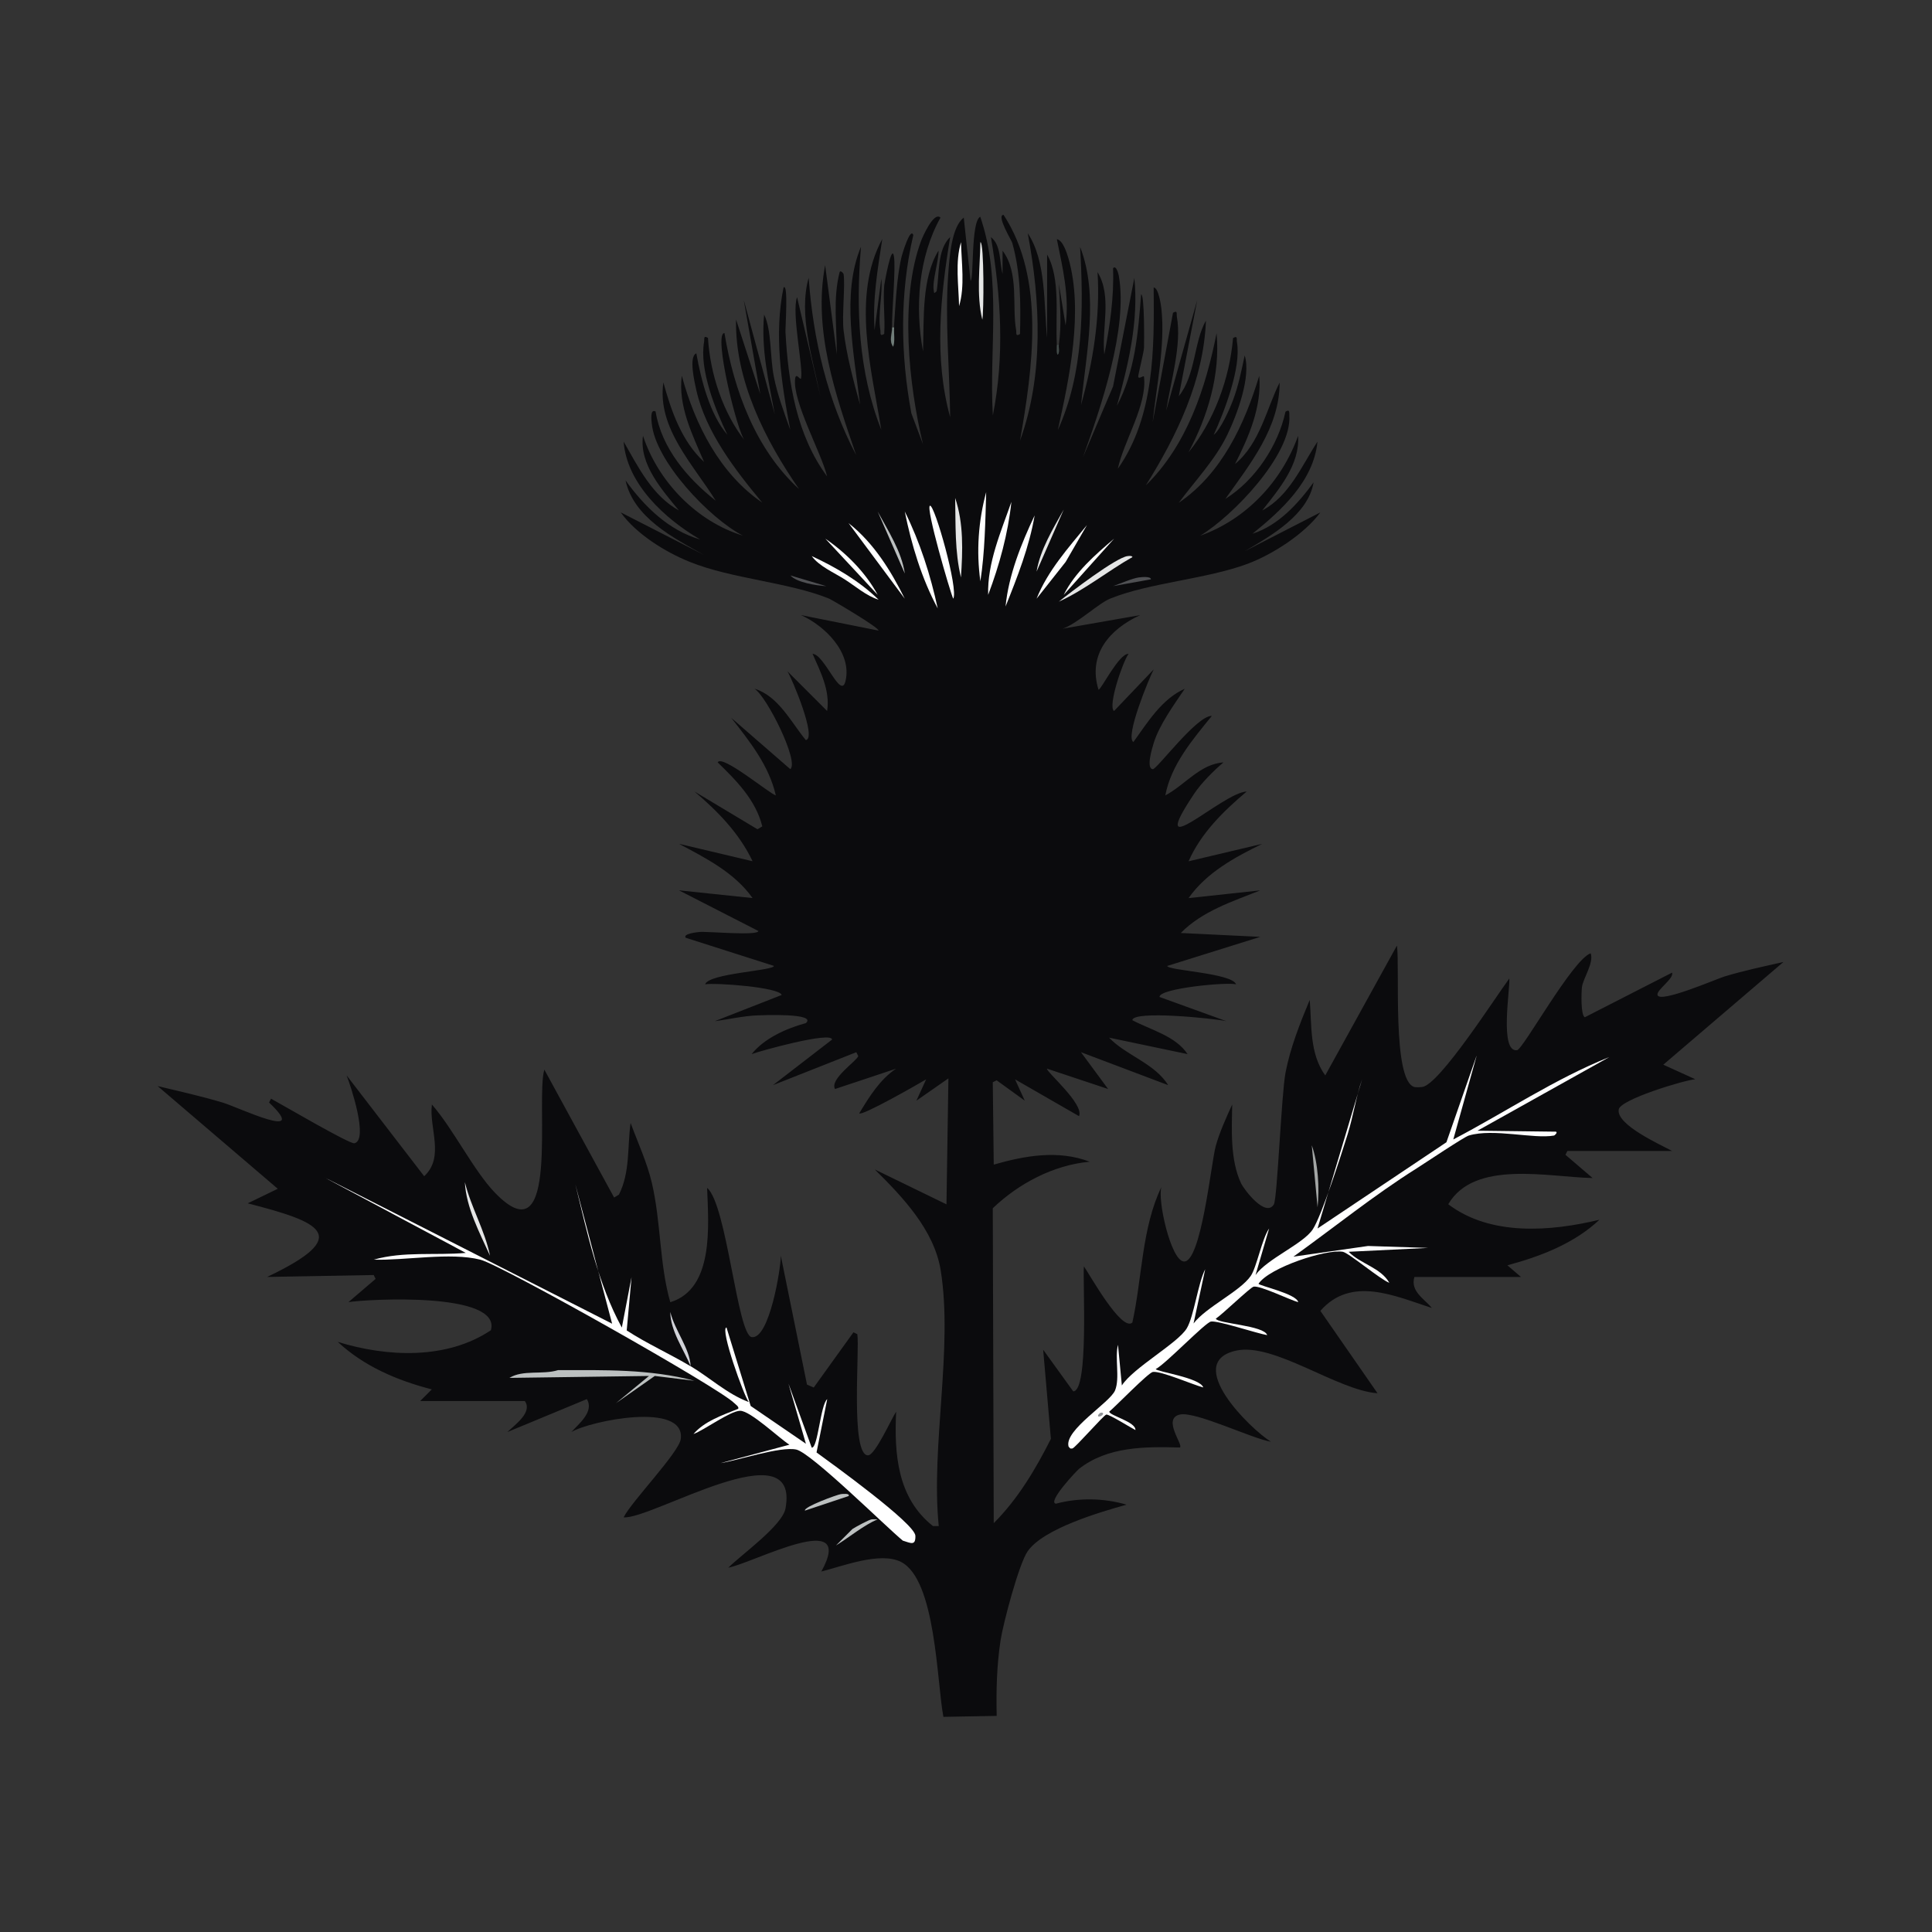 <svg viewBox="0 0 360 360" xmlns="http://www.w3.org/2000/svg" id="a"><rect x="0" y="0" width="360" height="360" fill="#333333" stroke="none"/><defs><style>.c{fill:#d1d2d8;}.d{fill:#0b0b0d;}.e{fill:#4f5053;}.f{fill:#fff;}.g{fill:none;}.h{fill:#414a48;}.i{fill:#707d79;}.j{fill:#8f9296;}.k{fill:#e5e6e6;}.l{fill:#a3a6a5;}.m{fill:#bcc0c0;}</style></defs><g id="b"><path d="M196.94,64.26c.02.38-.12,1.81.18,1.81.37-.49.1-1.23.18-1.81.56-4.02.2-7.39,0-11.38l1.26,7.76c.74-5.44-.56-10.78-1.63-16.07,1.11.17,1.87,2.58,2.17,3.61,2.8,9.81.17,22.22-1.99,31.96,4.81-10.58,4.81-22.67,4.15-34.13,3.54,9.05,1.11,19.91.18,29.43,2.25-8.08,3.59-16.32,3.07-24.74,2.76,4.53.73,10.41,1.26,15.35,1.04-5.3,1.83-10.66,1.63-16.07.63-.71,1.06,1.3,1.08,1.44,1.71,9.83-3.38,24.53-6.68,33.77l5.6-13.18,3.97-20.22c.81,8.11-1.12,16.11-3.25,23.83,3.39-6.38,3.96-13.69,4.51-20.77.65,0,.57,9.05.54,9.93s-1.14,5.15-1.08,5.42c.12.57,1.04-.37,1.08,0,.61,5.31-3.78,11.98-4.88,17.15,6.83-9.74,6.79-22.27,6.68-33.77.92-.02,1.39,3.45,1.44,3.97.73,6.73-.93,14.43-1.63,21.13l3.79-20.4c.92-.54.63.2.72.72.95,5.3-1.2,12.26-1.99,17.52l5.78-20.58-3.43,17.88c3.16-3.92,2.8-10.18,5.06-14.08-.43,11.12-5.4,21.42-11.2,30.7,7.62-7.44,11.15-18.08,13.18-28.35.71,7.75-1.66,15.52-5.24,22.21,4.77-5.84,7.66-13.74,8.31-21.31.92-.54.63.2.72.72.85,4.74-2.33,12.95-4.33,17.33,1.33-1.08,2.92-4.67,3.61-6.5,1-2.64,1.58-5.54,2.17-8.31,1.21,3.89-1.35,10.88-3.25,14.81-2.24,4.64-6,8.54-9.03,12.64,8-5.43,12.27-14.66,14.99-23.65.5,5.73-1.95,11.39-4.51,16.43,4.65-3.83,5.9-10.41,8.31-15.17,0,8.38-5.51,15.19-10.11,21.67,5.56-3.47,9.85-9.96,11.2-16.25.85-.52.68.14.72.72.48,7.31-10.58,18.76-16.61,22.39,8.56-3.03,15.2-10.12,18.24-18.6.37,5.34-3.59,9.97-6.68,13.9,5.06-2.69,7.33-8.29,10.29-12.82-.72,7.33-6.69,12.78-12.1,17.15,4.8-1.53,8.48-5.59,11.38-9.57-1.02,6-7.8,9.89-12.82,12.82l14.08-7.22c-2.98,4.03-8.9,7.83-13.54,9.57-7.57,2.84-18.47,3.56-25.64,6.5-2.2.9-6.17,4.7-8.85,5.6l14.45-2.53c-5.7,2.62-9.79,7.32-7.76,13.9.43.11,3.83-6.81,5.6-6.68-1.03,1.34-3.92,9.73-2.71,10.65l7.4-7.76c-.89,1.7-5.38,12.57-3.79,13.54,2.66-3.69,5.3-8.03,9.57-9.93-1.98,2.95-4.74,6.72-5.78,10.11-.31,1.02-1.46,4.74-.18,4.88.74.08,8.24-10.06,11.01-9.93-3.56,4.38-7.6,9.1-8.67,14.81,3.61-1.89,6.5-5.88,10.83-6.14-1.81,1.52-4.12,3.84-5.42,5.78-9.45,14.12,5.25-.21,9.75-.36-4.32,3.65-8.5,7.72-10.83,13l13.72-3.25c-5.11,2.51-10.35,5.33-13.72,10.11l13.36-1.44c-5.2,2.08-10.79,3.85-14.81,7.94l14.81.72-17.33,5.42c.04.85,12.14,1.32,12.82,3.43-1.54-.47-14.39.73-14.26,2.35l12.46,4.51c-2.04-.48-17.45-2.07-17.52-.18,3.4,1.81,8.04,2.92,10.29,6.32l-14.63-3.07c3.18,3.34,8.51,4.79,11.01,8.85l-16.25-6.14,5.06,6.86-11.38-3.79c-.28.48,6.97,6.57,5.96,8.85l-11.92-6.86,1.81,3.97-5.24-3.79-.72.36.18,15.35c5.83-1.67,12.01-2.78,17.88-.54-6.76.62-13.24,4.06-18.06,8.67l.18,58.68c4.51-4.52,7.8-10.05,10.65-15.71l-1.44-16.61,5.6,7.76c2.95-.02,1.74-20.56,1.99-23.29,1,1.39,7.02,12.28,9.03,10.47,1.85-8.39,1.72-17.59,5.42-25.28-.79,2.35,1.73,13.65,4.15,13.9,3.24.34,5.11-18.4,5.96-21.49.72-2.62,1.95-5.29,3.07-7.76-.08,4.66-.4,10.25,1.63,14.63.59,1.27,4.63,6.52,6.14,3.97.63-1.06,1.41-20.64,2.17-24.56.9-4.65,2.7-9.19,4.51-13.54.39,4.76-.06,9.99,2.89,14.08l13.36-24.2c.57,4.06-.94,25.16,3.25,26.36.26.08,1.1.04,1.44,0,3.23-.39,13.79-16.93,16.25-20.22.16,1.98-1.87,13.8,1.44,13.36,1.12-.15,10.36-16.92,13.72-18.06.63,1.8-1.42,4.66-1.63,6.32-.1.86-.26,5.23.54,5.6l16.25-8.31c.43,1.08-2.9,3.19-2.71,4.15.34,1.65,11.02-2.99,12.46-3.43,3.58-1.09,7.37-1.88,11.01-2.71l-22.39,19.14,5.96,2.71c-2.26.22-13.9,3.77-14.26,5.6-.57,2.87,7.81,6.6,9.93,7.76h-19.5l-.36.72,5.06,4.33c-8.25-.17-22.02-3.46-26.9,4.88,7.88,5.99,19.12,5.07,28.17,2.89-4.72,4.44-10.96,6.82-17.15,8.49l2.53,2.17h-19.86c-.8,2.72,1.89,4.08,3.25,5.78-6.92-2.24-15.02-6.03-20.77.54l10.65,15.35c-7.49-.53-19.33-9.51-26.36-7.94-10,2.23,2.77,14.71,6.5,16.97-3.49-.55-14.07-5.71-16.97-5.06-3.36.76.74,5.72,0,6.14-6.41-.18-13.46-.21-18.78,3.97-.48.38-5.97,6.22-4.33,6.5,4.31-1.15,8.97-1.05,13.18.18-4.86,1.36-15.45,4.43-18.42,8.67-1.65,2.35-4.58,13.48-5.06,16.61-.71,4.66-.83,9.37-.72,14.08l-9.93.18c-1.24-6.39-1.37-25.63-7.94-28.89-3.88-1.92-10.79.8-14.81,1.81,6.66-12.01-12.69-1.57-17.33-.72,2.38-2.38,10.06-7.84,10.65-11.01,2.82-15.08-24.95,2.08-30.15,1.63,1.4-2.9,10.35-12.1,10.65-14.63.83-6.99-16.96-3.34-20.4-1.26,1.34-1.49,4.32-3.81,2.89-6.14l-14.81,6.14c1.41-1.36,4.75-3.69,3.25-5.78h-19.5l2.17-2.17c-6.46-1.67-12.6-4.28-17.52-8.85,9.21,2.84,20.28,3.34,28.53-2.17,2.04-7.17-22.83-5.82-26.54-5.24l5.06-4.33-.36-.72-19.86.36c16.29-7.74,9.84-10.25-3.61-13.72l5.6-2.71-22.39-19.14c4.01.96,8.14,1.89,12.1,3.07,2.93.87,16.48,7.42,8.67,0l.36-.72c1.87,1,14.64,8.5,15.53,8.31,2.69-.59-.67-10.68-1.44-12.64l14.45,18.78c3.87-3.59.87-9.01,1.44-13.36,3.96,4.52,7.79,12.34,11.74,16.43,12.27,12.72,7.51-17.3,9.21-22.93l13,23.83.9-.54c2.11-4.19,1.55-8.86,2.17-13.36,1.35,3.67,3.08,7.38,3.97,11.2,1.7,7.28,1.41,15.21,3.43,22.21,8.2-2.51,7.11-14.31,6.86-21.31,3.68,3.1,5.62,27.41,8.31,27.81,3.28.48,5.44-12.82,5.42-15.17l4.88,24.02,1.26.54,7.4-10.29.72.36c.45,2.87-1.32,22.57,1.99,22.57,1.34,0,4.41-6.93,5.24-8.13-.37,7.95.23,16.05,6.86,21.31h1.08c-1.5-14.93,2.71-33.11.36-47.67-1.21-7.49-7.12-13.69-12.28-18.78l13.36,6.5.36-23.47-5.96,4.15,1.81-3.97c-1.29.78-12.09,6.96-12.46,6.32,1.85-3.04,3.81-6.27,6.86-8.31l-11.38,3.79c-1.04-1.86,4.08-5.23,4.33-6.14l-.36-.72-15.53,6.14,11.01-8.49c-.08-1.6-13.71,2.2-14.99,2.71,2.37-2.97,6.52-4.81,10.11-5.78,2.16-1.93-8.39-1.47-9.03-1.44-2.56.09-5.39.75-7.94,1.08l12.46-4.88c-.4-1.46-12.39-2.31-14.26-1.99.66-2.06,12.82-2.53,12.82-3.43l-16.43-5.24c-.64-.77,2.31-1.06,2.53-1.08,1.3-.15,10.87.76,11.01-.18l-14.81-7.58,13.72,1.44c-3.38-4.76-8.72-7.45-13.72-10.11l13.72,3.25c-2.46-5.2-6.49-9.31-10.83-13l11.74,7.04.9-.54c-1.21-4.91-4.83-8.53-8.31-11.92.75-1.6,9.83,5.97,10.83,6.14-1.27-5.56-4.88-10.07-8.31-14.45l11.01,9.57c1.7-1.37-4.4-13.6-6.68-14.99,4.44,1.33,6.82,6.24,9.57,9.57,2.14-.3-2.63-11.59-3.43-12.82l7.4,7.4c.6-3.79-1.25-7.31-2.71-10.65,2.24.09,5.28,8.7,6.14,5.06,1.25-5.29-3.91-10.33-8.31-12.28l14.45,2.89c.23-.5-8.7-5.75-9.21-5.96-7.61-3.08-18.16-3.68-26-6.86-4.55-1.84-9.95-5.19-12.82-9.21l15.53,7.94c-5.7-3.18-13.13-6.97-14.63-13.9,3.48,4.84,8.01,9.31,13.9,11.01-6.54-3.83-13.65-10.32-14.26-18.24,2.7,4.7,5.32,10.08,10.29,12.82-3.11-3.8-7.41-8.58-6.68-13.9,2.82,8.58,10.05,15.98,18.6,18.6-6.21-3.23-16.35-13.88-16.97-20.95-.03-.33-.38-2.79.72-2.17,1.09,6.78,5.93,12.47,11.2,16.61-4.15-6.71-10.97-13.54-9.75-22.03,1.47,5.35,3.41,10.96,7.58,14.81-2.17-5.06-4.88-10.43-4.15-16.07,2.44,9.08,7.08,18.26,14.99,23.65-4.97-5.97-10.55-13.18-12.28-20.95-.32-1.46-1.47-6.27,0-6.86.9,5.06,2.54,11.4,5.78,15.17-2.23-4.67-5.26-12.16-4.33-17.33.09-.52-.19-1.26.72-.72.4,6.67,2.78,13.94,6.86,19.14-1.39-1.52-5.94-20.08-3.79-20.04,1.76,10.65,5.8,21.68,13.9,29.07-6.3-9.08-11.98-20.33-11.74-31.6l4.51,13.9-3.07-17.52,5.78,21.31c-1.15-6.19-2.59-12.21-1.99-18.6,1.42,2.88,1.08,7.9,1.81,11.56.66,3.32,1.92,6.74,3.07,9.93-1.68-8.69-3.06-17.8-1.26-26.54.92-.9.31,7.46.36,8.31.52,9.42,2.05,19.18,7.76,26.9-1.06-4.4-6.5-14.03-5.96-18.24.16-1.21.97.36,1.08,0,.54-1.78-1.81-12.26-.72-15.17l4.33,18.42c-1.42-6.98-4.11-15.15-2.17-22.03.84,11.49,3.48,22.82,8.85,33.04-3.87-11.3-8.06-23.33-5.78-35.39l2.17,16.61c.03-5.13-.76-10.33.54-15.35.18-.36.71.29.72.36.34,1.93-.31,7.8,0,10.47.53,4.61,1.84,9.43,3.07,13.9-1.09-9.42-3.51-20.61.18-29.43-.96,11.49-.49,23.33,3.79,34.13-1.84-11.31-5.56-24.98.18-35.57-.87,5.65-1.83,11.22-1.44,16.97l1.26-9.57c.28,2.9-.7,6.73-.18,9.57.09.52-.19,1.26.72.72.19-2.94-.25-6.12,0-9.03.04-.42,1.4-8.01,1.81-5.42.36,2.27-.39,10.07-.36,13.18.01,1.24-.64,2.4.18,3.61.39-1.16.09-2.43.18-3.61.3-4.07.49-9.27,1.44-13.18.09-.36,1.61-5.54,2.17-3.97-2.55,10.86-2.4,22.31-.36,33.22l2.17,5.78c-2.67-11.05-4.38-27.1-.36-37.92.24-.66,2.36-5.55,3.61-4.33-4.13,7.42-4.78,16.72-3.25,24.92.2-6-.3-13.63,2.89-18.78.03,1.99-1.19,5.63-.9,7.4.1.61.02.66.54.18.55-3.17.06-7.72,2.53-10.11-1.83,11.08-3.03,22.6,0,33.59-.1-8.63-1-18.15-.36-26.72.22-2.96.59-8.77,2.89-10.47l1.26,11.74c.66,0,.02-11,1.81-11.92,4.07,11.8,1.62,24.74,2.35,37.02,2.21-11.17,1.52-22.08-.36-33.22,1.96,1.54,1.56,4.66,2.17,6.86v-4.33c3.13,4.14,1.72,10.38,2.53,14.81.09.52-.19,1.26.72.72.15-5.76.12-11.41-1.44-16.97-.13-.48-3.02-5.16-1.63-5.24,7.84,11.94,5.41,28.69,3.07,42.07,4.44-12.23,3.82-25.96,1.44-38.64,3.49,5.24,2.96,13.21,3.61,19.5v-15.53c2.53,4.46,1.53,11.44,1.81,16.79Z" class="d"></path><path d="M166.25,61.01h.36c-.09,1.18.21,2.45-.18,3.61-.82-1.21-.17-2.37-.18-3.61Z" class="i"></path><path d="M196.94,64.26h.36c-.08.57.19,1.31-.18,1.81-.3,0-.16-1.42-.18-1.81Z" class="h"></path><path d="M128.69,254.57c3.59,2.14,6.83,5.19,10.83,6.68-.86-1.02-5.42-13.71-4.15-13.9l4.51,14.63,10.29,7.04-3.25-11.2,4.33,11.92c1.15.21,1.62-7.99,2.89-9.03l-1.99,9.93c2.67,1.95,18.36,13.25,18.42,15.53.05,1.91-.82,1.38-2.35.9-3.15-2.59-17.07-16.38-19.86-16.97-2.97-.62-10.8,2.01-14.08,2.53l12.82-3.43c-1.87-1.17-7.32-6.38-9.21-6.32s-6.67,3.6-8.67,4.33c2.09-2.43,5.41-3.51,8.31-4.69.28-.34-.46-.82-.72-1.08-2.73-2.81-43.43-25.75-47.31-26.72-5.62-1.42-13.99.18-19.86,0,5.57-1.59,11.45-.76,17.15-1.26l-26.36-14.08,53.63,27.27-6.86-26c2.22,9.05,4.24,18.62,8.67,26.72l1.81-9.39-.9,9.93c3.81,2.48,8.03,4.36,11.92,6.68Z" class="f"></path><path d="M103.95,255.3c8.52,0,17.19-.23,25.46,1.99l-7.4-.9-7.22,5.06,6.14-5.06-26,.36c2.5-1.56,6.2-.55,9.03-1.44Z" class="m"></path><path d="M173.29,94.23c.87-.22,5.36,15.68,4.33,17.33-.6-1.3-5.2-17.11-4.33-17.33Z" class="f"></path><path d="M188.46,93.51c-.63,5.92-2.23,11.79-4.33,17.33-.18-5.98,2.42-11.83,4.33-17.33Z" class="f"></path><path d="M168.59,95.31c2.84,5.72,4.79,11.82,6.14,18.06-2.99-5.56-4.9-11.88-6.14-18.06Z" class="f"></path><path d="M202.54,97.84l-3.97,6.86-5.42,6.86c2.07-5.2,5.91-9.47,9.39-13.72Z" class="f"></path><path d="M158.12,97.48c4.66,3.65,7.9,8.88,10.47,14.08l-10.47-14.08Z" class="f"></path><path d="M192.79,96.04c-1,5.85-3.22,11.49-5.42,16.97.57-5.86,2.93-11.71,5.42-16.97Z" class="f"></path><path d="M183.76,91.7c-.16,5.53-.24,11.13-1.08,16.61-.78-5.53-.38-11.23,1.08-16.61Z" class="f"></path><path d="M177.98,92.79c1.6,4.72,1.41,9.9,1.08,14.81-1.17-4.79-.98-9.91-1.08-14.81Z" class="k"></path><path d="M210.12,103.62c.29-.03.8-.09.9.18-4.6,2.6-8.86,6.1-13.72,8.31,2.08-1.68,10.73-8.28,12.82-8.49Z" class="k"></path><path d="M151.26,103.62c4.49,2.08,8.89,4.66,12.46,8.13-2.28-.71-4.31-2.51-6.32-3.79s-4.76-2.44-6.14-4.33Z" class="f"></path><path d="M153.79,100.37c3.9,2.69,7.51,6.3,9.75,10.47l-9.75-10.47Z" class="f"></path><path d="M207.6,100.37l-9.39,10.47c2.1-4.21,5.86-7.46,9.39-10.47Z" class="f"></path><path d="M182.68,45.12c.72,0,.65,13.29.36,14.45-1.13-4.65-.43-9.72-.36-14.45Z" class="k"></path><path d="M179.07,45.12c.08,3.79.76,8.24-.36,11.92-.08-3.79-.76-8.24.36-11.92Z" class="f"></path><path d="M86.62,220.27c1.15,4.71,3.73,8.97,4.69,13.72-1.92-4.25-4.45-8.95-4.69-13.72Z" class="k"></path><path d="M198.21,94.95l-5.06,11.56c.67-4.09,3.06-7.97,5.06-11.56Z" class="k"></path><path d="M163.54,95.31c1.94,3.58,4.47,7.47,5.06,11.56l-5.06-11.56Z" class="m"></path><path d="M244.43,213.41c1.18,3.29,1.46,7.99,1.08,11.56l-1.08-11.56Z" class="l"></path><path d="M128.69,254.57c-1.33-3.2-3.78-6.6-3.79-10.11.82,3.42,3.64,6.79,3.79,10.11Z" class="c"></path><path d="M162.45,283.1c.36-.03.73.02,1.08,0-2.62,1.13-5.12,3.23-7.76,4.88l3.07-3.07c.58-.39,3.12-1.76,3.61-1.81Z" class="m"></path><path d="M156.68,278.41c.21-.03,1.78-.21,1.44.36l-8.13,2.71c-.28-.71,6.03-2.98,6.68-3.07Z" class="m"></path><path d="M212.29,107.59c.35-.05,2.17-.25,2.17.36l-7.04,1.26c1.33-.47,3.59-1.46,4.88-1.63Z" class="e"></path><path d="M147.29,107.23l6.68,1.99c-1.86-.11-5.48-.66-6.68-1.99Z" class="e"></path><path d="M275.13,196.79l-4.33,15.53c9.7-5.07,18.88-11.28,29.07-15.35l-24.56,13.72,14.63.18c.36.18-.29.71-.36.72-3.84.69-11.3-1.38-15.89,0-.91.27-8.19,5.16-9.75,6.14-7.91,4.97-15.34,10.99-22.93,16.43l13.9-1.99,11.2.36-14.81.72c2.21,2.28,5.97,2.94,7.58,5.78-1.68-.61-7.57-5.59-8.67-5.78-3.06-.53-13.66,2.92-15.71,5.96.16.38,7.12,1.89,7.4,3.43-1.56-.42-7.1-3.14-8.31-2.89-.61.13-5.93,5.26-7.04,5.96.27.93,9.01,1.24,9.57,3.07-1.91-.31-9.14-2.74-10.47-2.53-1.05.16-8.5,7.96-10.29,8.85.05.48,8.28,1.61,8.85,3.43-1.87-.48-7.85-3.1-9.39-2.89-.83.12-6.94,6.42-8.13,7.4.07.74,4.97,1.89,4.88,3.43-.83-.42-4.89-2.96-5.42-2.89-.45.06-5.83,6.24-6.32,6.32s-.45-.07-.72-.36c-.85-3.07,7.74-8.17,8.67-10.47s-.09-6.04.54-8.49l.72,7.58c2.12-3.31,10.44-7.88,12.1-10.65,1.34-2.24,2.08-8.4,3.43-11.01l-2.17,10.11c2.33-3.06,8.66-5.97,10.65-8.85,1.12-1.61,2.09-6.95,3.43-8.85l-2.53,8.67c2.12-3.01,8.85-5.77,10.65-8.49,1.68-2.52,5.41-14.19,6.5-17.7s1.55-6.95,2.71-10.29l-8.31,27.81,24.02-16.07,5.6-16.07Z" class="f"></path><path d="M205.07,263.24c.9-.13.39.72-.36.72-.37-.19.3-.71.36-.72Z" class="j"></path></g><rect height="360" width="360" class="g"></rect></svg>